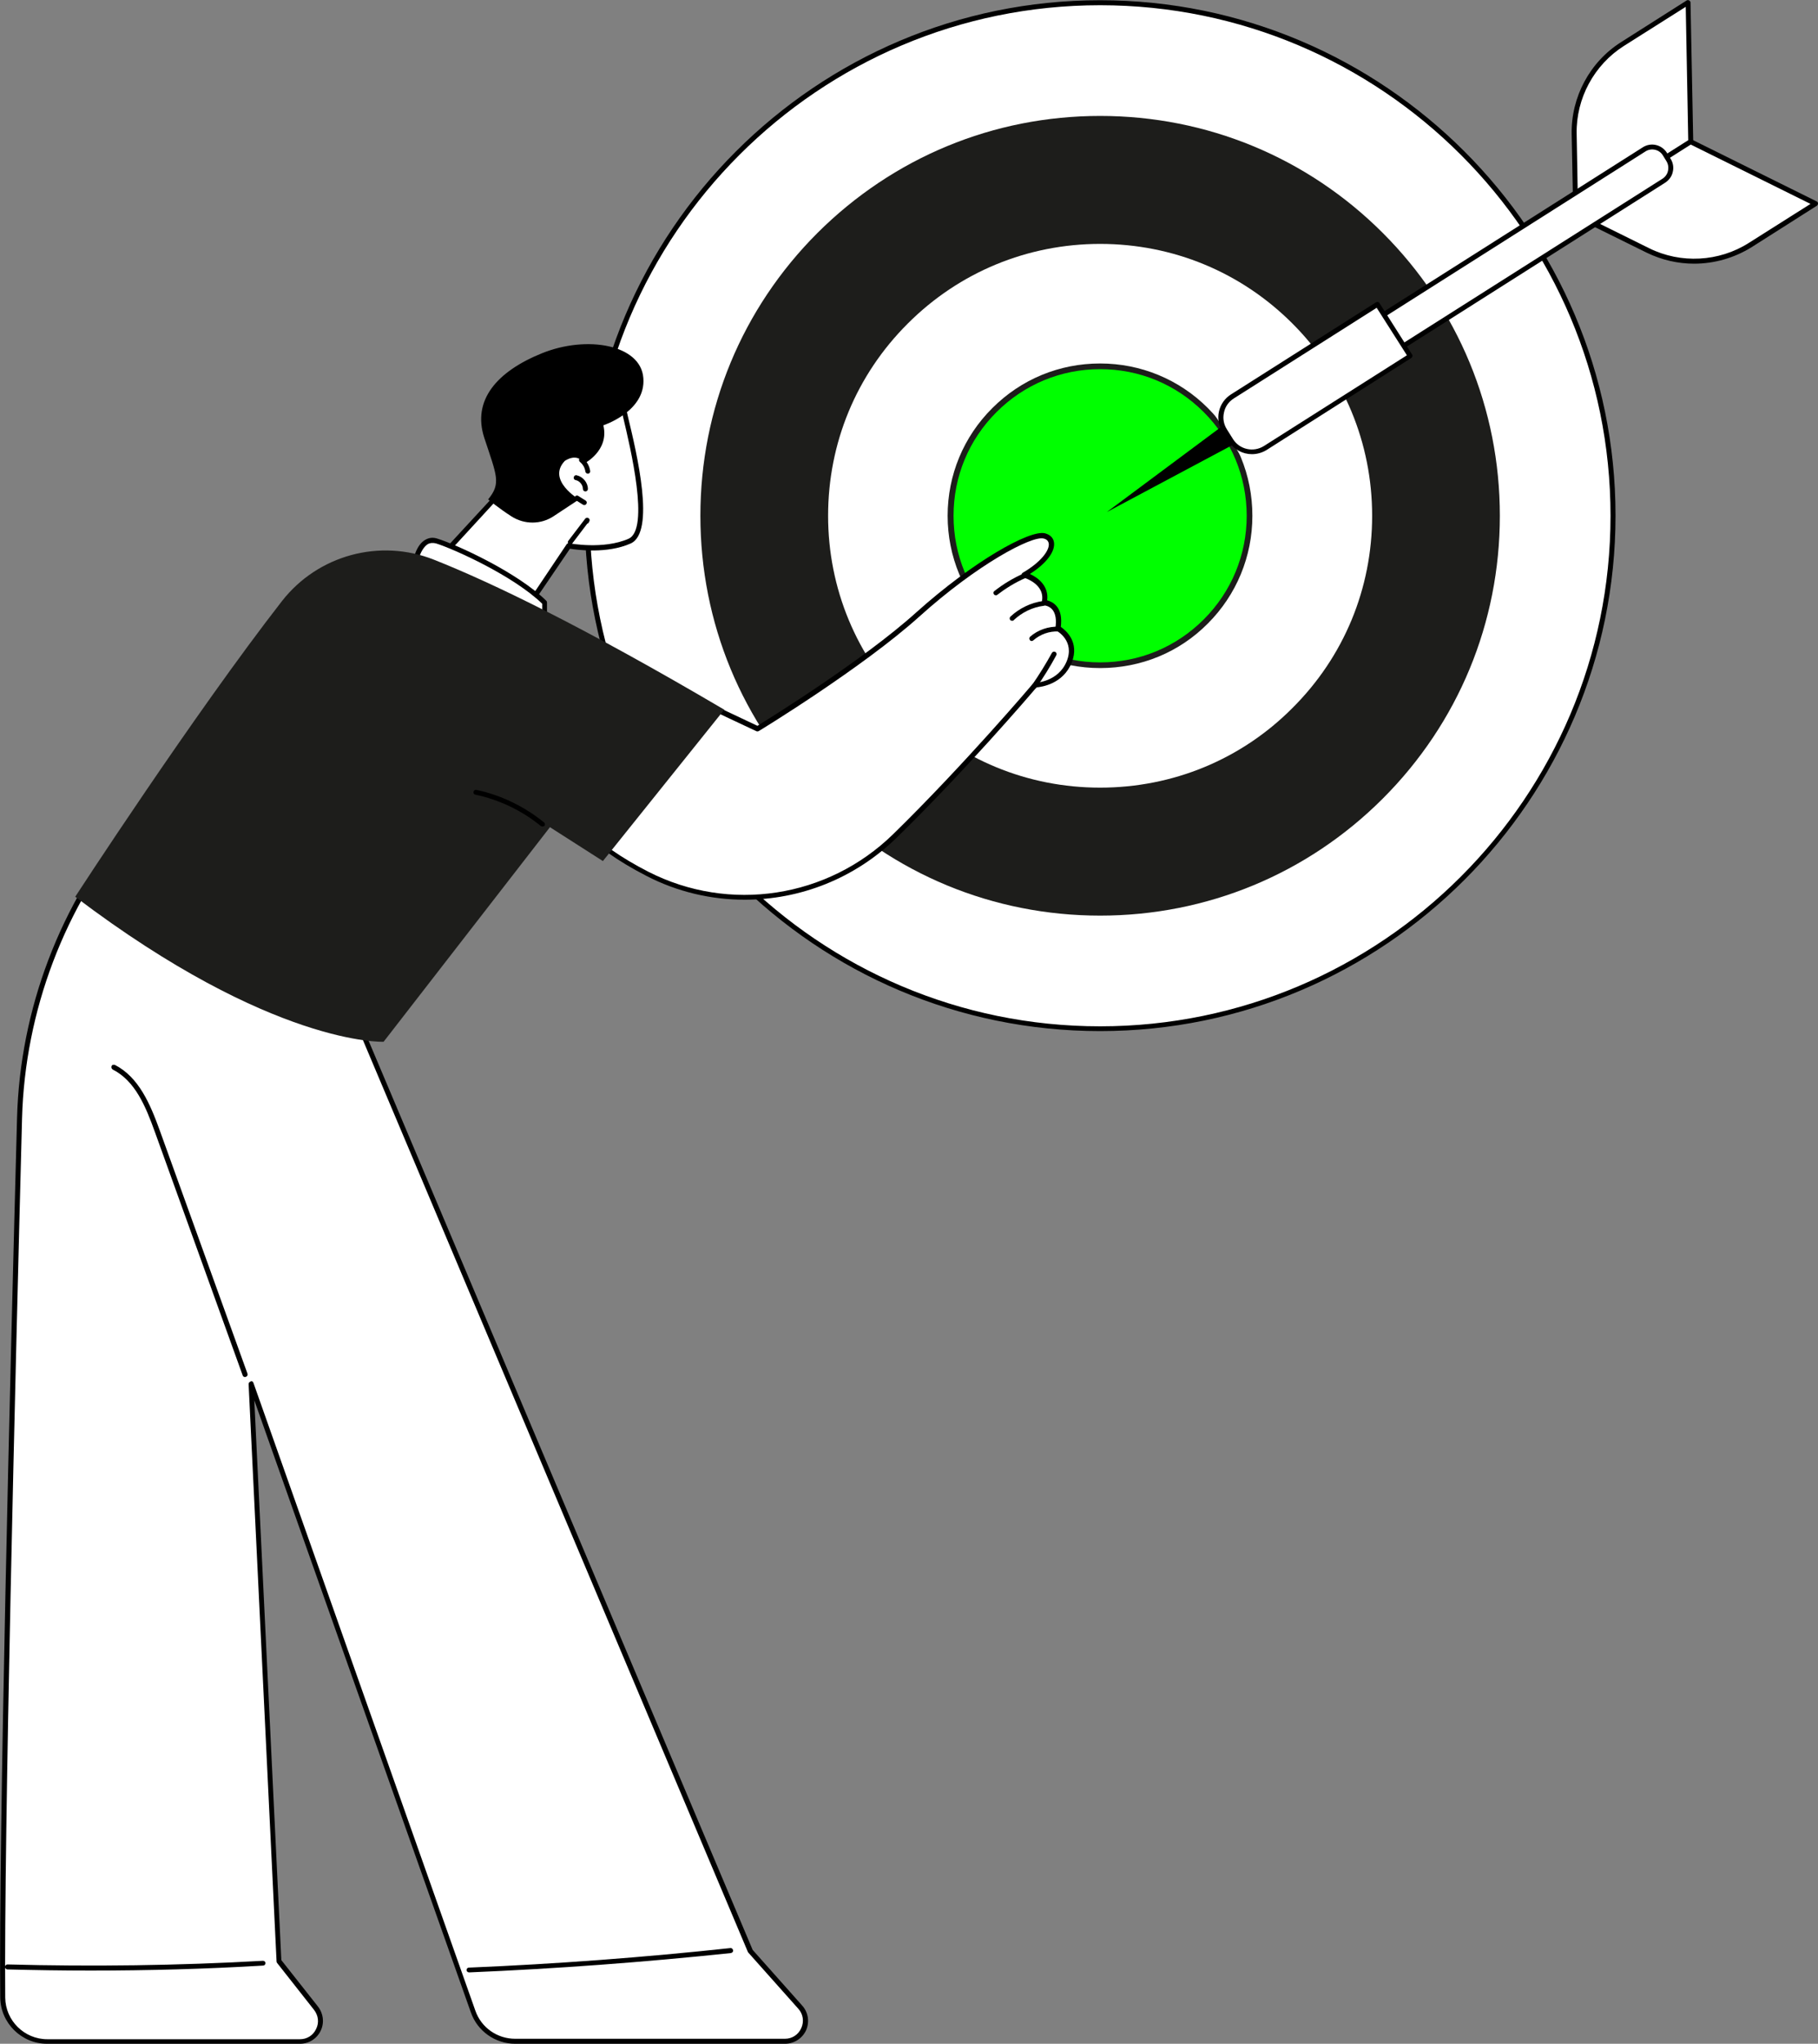 <?xml version="1.0" encoding="utf-8"?>
<!-- Generator: Adobe Illustrator 27.8.0, SVG Export Plug-In . SVG Version: 6.00 Build 0)  -->
<svg version="1.1" id="Ebene_1" xmlns="http://www.w3.org/2000/svg" xmlns:xlink="http://www.w3.org/1999/xlink" x="0px" y="0px"
	 width="800px" height="899.1px" viewBox="0 0 800 899.1" style="enable-background:new 0 0 800 899.1;" xml:space="preserve">
<rect x="0" y="0" width="800" height="899.1" fill="#808080" stroke="none"/>
<style type="text/css">
	.st0{fill:#FFFFFF;}
	.st1{fill:#1D1D1B;}
	.st2{fill:#00FF00;}
</style>
<g>
	<g>
		<g>
			<g>
				<g>
					<ellipse class="st0" cx="484.1" cy="226.9" rx="225.7" ry="225.7"/>
				</g>
				<g>
					<path d="M484.1,453.6c-125.1,0-226.8-101.7-226.8-226.7S359.1,0.1,484.1,0.1s226.8,101.7,226.8,226.7S609.2,453.6,484.1,453.6z
						 M484.1,2.3C360.3,2.3,259.5,103,259.5,226.9s100.8,224.6,224.6,224.6s224.6-100.7,224.6-224.6S608,2.3,484.1,2.3z"/>
				</g>
			</g>
			<g>
				<path class="st1" d="M484.1,402.8c-47,0-91.2-18.3-124.4-51.5c-33.2-33.2-51.5-77.4-51.5-124.4s18.3-91.2,51.5-124.4
					C393,69.3,437.1,51,484.1,51c47,0,91.2,18.3,124.4,51.5c33.2,33.2,51.5,77.4,51.5,124.4s-18.3,91.2-51.5,124.4
					C575.3,384.5,531.1,402.8,484.1,402.8z"/>
			</g>
			<g>
				<path class="st0" d="M484.1,346.5c-32,0-62-12.4-84.6-35c-22.6-22.6-35.1-52.6-35.1-84.6s12.4-62,35.1-84.6
					c22.6-22.6,52.7-35,84.6-35c32,0,62,12.4,84.6,35c22.6,22.6,35.1,52.6,35.1,84.6s-12.4,62-35.1,84.6
					C546.2,334.1,516.1,346.5,484.1,346.5z"/>
			</g>
			<g>
				<path class="st2" d="M484.1,292.6c-17.6,0-34.1-6.8-46.5-19.3c-12.4-12.4-19.3-28.9-19.3-46.5c0-17.6,6.8-34.1,19.3-46.5
					c12.4-12.4,28.9-19.3,46.5-19.3c17.6,0,34.1,6.8,46.5,19.3c12.4,12.4,19.3,28.9,19.3,46.5c0,17.6-6.8,34.1-19.3,46.5
					C518.2,285.8,501.7,292.6,484.1,292.6z"/>
				<path class="st1" d="M484.1,293.9c-17.9,0-34.8-7-47.4-19.6C424,261.6,417,244.8,417,226.9s7-34.8,19.7-47.4
					c12.7-12.7,29.5-19.6,47.4-19.6c17.9,0,34.8,7,47.4,19.6c12.7,12.7,19.6,29.5,19.6,47.4s-7,34.8-19.6,47.4
					C518.9,287,502.1,293.9,484.1,293.9z M484.1,162.4c-17.2,0-33.4,6.7-45.6,18.9c-12.2,12.2-18.9,28.3-18.9,45.6
					s6.7,33.4,18.9,45.6c12.2,12.2,28.4,18.9,45.6,18.9c17.2,0,33.4-6.7,45.6-18.9c12.2-12.2,18.9-28.4,18.9-45.6
					c0-17.2-6.7-33.4-18.9-45.6C517.5,169.1,501.4,162.4,484.1,162.4z"/>
			</g>
		</g>
		<g>
			<g>
				<polygon points="545.5,194.1 487,225.3 540.2,185.7 				"/>
			</g>
			<g>
				<g>
					<g>
						<path class="st0" d="M744,62.4l-50.6,32.1l-0.7-35.5c-0.3-16,7.8-31,21.3-39.6l28.8-18.3L744,62.4z"/>
					</g>
					<g>
						<path d="M693.4,95.5c-0.2,0-0.4,0-0.5-0.1c-0.3-0.2-0.6-0.5-0.6-0.9L691.6,59c-0.3-16.3,8-31.8,21.8-40.5l28.8-18.3
							c0.3-0.2,0.7-0.2,1.1,0c0.3,0.2,0.6,0.5,0.6,0.9l1.2,61.3c0,0.4-0.2,0.7-0.5,0.9L694,95.4C693.8,95.5,693.6,95.5,693.4,95.5z
							 M741.8,3l-27.2,17.2c-13.1,8.3-21.1,23.1-20.8,38.6l0.6,33.6l48.5-30.7L741.8,3z"/>
					</g>
				</g>
				<g>
					<g>
						<path class="st0" d="M744,62.4l-50.6,32.1l31.8,15.7c14.3,7.1,31.4,6.2,44.9-2.4l28.8-18.3L744,62.4z"/>
					</g>
					<g>
						<path d="M745.5,116c-7.1,0-14.2-1.6-20.8-4.8l-31.8-15.7c-0.4-0.2-0.6-0.5-0.6-0.9c0-0.4,0.2-0.8,0.5-1l50.6-32.1
							c0.3-0.2,0.7-0.2,1.1-0.1l54.9,27.2c0.4,0.2,0.6,0.5,0.6,0.9c0,0.4-0.2,0.8-0.5,1l-28.8,18.3C763.1,113.5,754.3,116,745.5,116
							z M695.6,94.3l30.1,14.9c13.9,6.9,30.7,6,43.8-2.3l27.2-17.2L744,63.6L695.6,94.3z"/>
					</g>
				</g>
			</g>
			<g>
				<g>
					<path class="st0" d="M732.1,79.5l-152.3,96.6l-8.7-13.8l152.3-96.6c3.1-2,7.2-1,9.1,2l1.6,2.6
						C736.1,73.5,735.2,77.6,732.1,79.5z"/>
				</g>
				<g>
					<path d="M579.8,177.2c-0.4,0-0.7-0.2-0.9-0.5l-8.7-13.8c-0.2-0.2-0.2-0.5-0.1-0.8c0.1-0.3,0.2-0.5,0.5-0.7l152.3-96.6
						c3.6-2.3,8.3-1.2,10.6,2.4l1.6,2.6c1.1,1.7,1.5,3.8,1,5.8c-0.4,2-1.7,3.7-3.4,4.8L580.4,177C580.2,177.1,580,177.2,579.8,177.2
						z M572.6,162.7l7.6,11.9l151.4-96l0.6,0.9l-0.6-0.9c1.2-0.8,2.1-2,2.4-3.5c0.3-1.4,0.1-2.9-0.7-4.2l-1.6-2.6
						c-1.6-2.6-5.1-3.3-7.6-1.7L572.6,162.7z"/>
				</g>
			</g>
			<g>
				<g>
					<path class="st0" d="M620.5,156.6l-72,45.6c-0.6,0.4-1.3,0.2-1.7-0.4l-13.1-20.6c-0.4-0.6-0.2-1.3,0.4-1.7l72-45.6L620.5,156.6
						z"/>
				</g>
				<g>
					<path d="M550.9,199.8c-4,0-7.9-2-10.2-5.6L538,190c-1.7-2.7-2.3-5.9-1.6-9c0.7-3.1,2.6-5.8,5.3-7.5l63.8-40.5
						c0.5-0.3,1.2-0.2,1.5,0.3l14.4,22.7c0.2,0.2,0.2,0.5,0.1,0.8c-0.1,0.3-0.2,0.5-0.5,0.7L557.3,198
						C555.3,199.2,553.1,199.8,550.9,199.8z M605.8,135.4l-62.9,39.9c-2.2,1.4-3.8,3.6-4.3,6.2c-0.6,2.6-0.1,5.2,1.3,7.4l2.7,4.3
						c2.9,4.6,9,5.9,13.6,3l62.9-39.9L605.8,135.4z"/>
				</g>
			</g>
		</g>
	</g>
	<g>
		<g>
			<g>
				<g>
					<g>
						<path class="st0" d="M60.6,358.6l-2.7,3.2c-30.7,36.5-48,82.4-49.3,130c-3,111-8.1,315.8-7.4,386.8C1.2,889.4,10,898,20.7,898
							H132c7.5,0,11.7-8.7,7.1-14.6l-16.3-20.7l-12.3-254L208.2,885c2.8,7.8,10.2,13.1,18.5,13.1h118.7c7.8,0,11.9-9.2,6.7-15
							l-22-24.7l-179.5-425L60.6,358.6z"/>
					</g>
					<g>
						<path d="M345.4,899.1H226.7c-8.7,0-16.6-5.5-19.5-13.8L111.9,616l11.9,246.3l16.1,20.4c2.4,3.1,2.9,7.2,1.2,10.7
							c-1.7,3.5-5.2,5.7-9.1,5.7H20.7c-11.3,0-20.5-9.2-20.6-20.4C-0.6,808.1,4.4,606,7.5,491.8c1.3-47.7,18.9-94.1,49.6-130.7
							l2.7-3.2c0.4-0.5,1.1-0.5,1.5-0.1l90.1,74.8c0.1,0.1,0.2,0.3,0.3,0.4l179.5,424.8l21.8,24.5c2.7,3,3.3,7.2,1.7,10.9
							C353,896.8,349.4,899.1,345.4,899.1z M110.5,607.6c0.5,0,0.9,0.3,1,0.7l97.7,276.3c2.6,7.4,9.6,12.3,17.5,12.3h118.7
							c3.2,0,5.9-1.8,7.2-4.7c1.3-2.9,0.8-6.2-1.3-8.5l-22-24.7c-0.1-0.1-0.1-0.2-0.2-0.3L149.8,434.1l-89-73.9l-2,2.4
							c-30.4,36.2-47.8,82.1-49.1,129.4c-3,114.2-8,316.2-7.4,386.8c0.1,10.1,8.4,18.3,18.5,18.3H132c3.1,0,5.8-1.7,7.1-4.5
							c1.4-2.8,1-5.9-0.9-8.4l-16.3-20.7c-0.1-0.2-0.2-0.4-0.2-0.6l-12.3-254c0-0.5,0.3-1,0.9-1.1
							C110.3,607.6,110.4,607.6,110.5,607.6z"/>
					</g>
				</g>
				<g>
					<path d="M206.4,867.7c-0.6,0-1.1-0.5-1.1-1c0-0.6,0.4-1.1,1-1.1c38.3-1.6,77-4.5,115.1-8.6c0.6-0.1,1.1,0.4,1.2,1
						c0.1,0.6-0.4,1.1-1,1.2C283.5,863.2,244.8,866.1,206.4,867.7C206.4,867.7,206.4,867.7,206.4,867.7z"/>
				</g>
				<g>
					<path d="M39.8,866.9c-12.2,0-24.4-0.2-36.5-0.5c-0.6,0-1.1-0.5-1.1-1.1c0-0.6,0.5-1.1,1.1-1.1c0,0,0,0,0,0
						c37.3,1,75.1,0.5,112.4-1.6c0.6,0,1.1,0.4,1.1,1c0,0.6-0.4,1.1-1,1.1C90.7,866.2,65.2,866.9,39.8,866.9z"/>
				</g>
				<g>
					<path d="M107.8,605.8c-0.4,0-0.9-0.3-1-0.7l-38.6-107c-4.2-11.7-8.8-22.6-18.6-27.6c-0.5-0.3-0.7-0.9-0.5-1.5s0.9-0.7,1.5-0.5
						c10.5,5.4,15.5,17.2,19.7,28.8l38.6,107c0.2,0.6-0.1,1.2-0.7,1.4C108.1,605.7,107.9,605.8,107.8,605.8z"/>
				</g>
			</g>
			<g>
				<g>
					<g>
						<path class="st0" d="M226.2,210.2L192.3,247l39.8,20.1l18.1-26.9c0,0,15.3,3,26.8-2.1c11.5-5.1-0.3-47.8-2.9-59.4
							C271.5,167.2,236.7,184.3,226.2,210.2z"/>
					</g>
					<g>
						<path d="M232.1,268.1c-0.2,0-0.3,0-0.5-0.1l-39.8-20.1c-0.3-0.2-0.5-0.4-0.6-0.8c-0.1-0.3,0-0.7,0.3-0.9l33.8-36.6
							c8.5-21,32.8-36.5,44.1-35.6c3.1,0.3,5.2,1.8,5.8,4.5c0.3,1.2,0.7,2.8,1.1,4.7c4,16.6,12.2,51,1.2,55.9
							c-10.4,4.6-23.5,2.8-26.7,2.3L233,267.6C232.8,267.9,232.5,268.1,232.1,268.1z M194.1,246.6l37.7,19l17.5-26.1
							c0.2-0.4,0.7-0.5,1.1-0.5c0.2,0,15.1,2.9,26.2-2c9.4-4.2,0.8-40-2.4-53.5c-0.4-1.9-0.8-3.5-1.1-4.7c-0.4-1.7-1.6-2.6-3.8-2.8
							c-10.5-0.8-34,14.6-42,34.4c0,0.1-0.1,0.2-0.2,0.3L194.1,246.6z M226.2,210.2L226.2,210.2L226.2,210.2z"/>
					</g>
				</g>
				<g>
					<path d="M214.8,219.7c0,0,4.7,3.9,10.3,7.5c5.7,3.6,12.9,3.6,18.5-0.1l11.2-7.4c0,0-14.3-8.4-6.3-16.9c0,0,5.3-4,8.6,1.1
						c0,0,11.1-5.6,8.4-16.8c0,0,18.8-6.1,17.6-20.8c-1.1-14.7-24.8-18.9-44.6-10.9c-19.8,8-30.8,20.6-25.4,37.2
						C218.6,209.3,220.6,212.6,214.8,219.7z"/>
				</g>
				<g>
					<path d="M251,239.6c-0.2,0-0.5-0.1-0.7-0.2c-0.5-0.4-0.6-1-0.2-1.5l7.4-9.7c0.3-0.4,0.9-0.6,1.4-0.3c0.5,0.3,0.7,0.8,0.5,1.3
						l-0.3,0.6c-0.1,0.3-0.4,0.5-0.7,0.6l-6.6,8.7C251.7,239.5,251.3,239.6,251,239.6z"/>
				</g>
				<g>
					<path d="M257.6,216.2c-0.6,0-1.1-0.5-1.1-1.1c0-1.8-1.5-3.6-3.2-3.9c-0.6-0.1-1-0.7-0.8-1.3c0.1-0.6,0.7-1,1.3-0.8
						c2.7,0.6,4.9,3.2,4.9,6C258.7,215.7,258.2,216.2,257.6,216.2C257.6,216.2,257.6,216.2,257.6,216.2z"/>
				</g>
				<g>
					<path d="M258.7,208.4c-0.5,0-1-0.4-1.1-0.9c-0.2-1.7-1.1-3.2-2.4-4.3c-0.5-0.4-0.5-1.1-0.2-1.5c0.4-0.5,1.1-0.5,1.5-0.2
						c1.7,1.4,2.9,3.5,3.2,5.7c0.1,0.6-0.3,1.1-0.9,1.2C258.8,208.4,258.8,208.4,258.7,208.4z"/>
				</g>
				<g>
					<path d="M257.1,222.2c-0.2,0-0.4-0.1-0.6-0.2l-3.2-2c-0.5-0.3-0.7-1-0.3-1.5c0.3-0.5,1-0.7,1.5-0.3l3.2,2
						c0.5,0.3,0.7,1,0.3,1.5C257.8,222,257.5,222.2,257.1,222.2z"/>
				</g>
				<g>
					<g>
						<path class="st0" d="M183.2,245.9c0,0,2.1-10,9.2-7.8c7.1,2.2,34.4,14.2,47.4,27v9.3L183.2,245.9z"/>
					</g>
					<g>
						<path d="M239.7,275.5c-0.2,0-0.3,0-0.5-0.1l-56.5-28.6c-0.4-0.2-0.7-0.7-0.6-1.2c0-0.2,1.2-5.9,5-8.1c1.7-1,3.5-1.2,5.5-0.5
							c8.1,2.5,35,14.7,47.8,27.3c0.2,0.2,0.3,0.5,0.3,0.8v9.3c0,0.4-0.2,0.7-0.5,0.9C240.1,275.4,239.9,275.5,239.7,275.5z
							 M184.4,245.3l54.2,27.4v-7.1c-12.7-12.3-38.7-24-46.6-26.5c-1.4-0.4-2.7-0.3-3.8,0.3C186.2,240.7,184.9,243.6,184.4,245.3z"
							/>
					</g>
				</g>
			</g>
			<g>
				<g>
					<g>
						<g>
							<path class="st0" d="M302,315l10.4-4.1l20.8,9.8c0,0,45.3-27.6,70.6-50.3c25.3-22.7,49.5-36,55.6-34.5
								c6,1.5,3.8,9.9-8.8,17.1c0,0,11,3,8.8,12.2c0,0,7.8,0.2,6.1,11.4c0,0,8.9,4.8,4.9,14.7c-4,9.9-15,10.2-15,10.2
								s-30,35.4-61.6,66.2c-29,28.3-72.9,35.2-108.9,16.7c-11.3-5.8-21.7-12.6-28.9-20.6L302,315z"/>
						</g>
						<g>
							<path d="M327.7,395.8c-14.7,0-29.6-3.4-43.3-10.5c-12.8-6.6-22.6-13.6-29.2-20.8c-0.4-0.4-0.4-1.1,0-1.5l46.1-48.9
								c0.1-0.1,0.2-0.2,0.4-0.3l10.4-4.1c0.3-0.1,0.6-0.1,0.9,0l20.3,9.6c5-3.1,46.4-28.7,69.9-49.9c25.1-22.5,49.9-36.4,56.6-34.8
								c2.3,0.6,3.7,2,4,4c0.6,4.1-3.5,9.4-10.6,13.9c3.8,1.7,8.4,5.5,7.6,11.6c1.1,0.3,2.7,0.9,4.1,2.5c1.8,2.1,2.4,5.2,1.9,9.2
								c2.1,1.4,8.4,6.6,4.8,15.7c-3.8,9.4-13.2,10.7-15.5,10.9c-3.2,3.8-31.8,37.1-61.4,66C376.2,386.5,352.1,395.8,327.7,395.8z
								 M257.4,363.9c6.4,6.8,15.8,13.4,27.9,19.6C321,401.7,364.2,395.1,393,367c31.2-30.5,61.2-65.8,61.5-66.2
								c0.2-0.2,0.5-0.4,0.8-0.4c0.4,0,10.4-0.4,14.1-9.5c3.6-8.9-4.1-13.2-4.4-13.4c-0.4-0.2-0.6-0.7-0.6-1.1
								c0.6-3.7,0.1-6.5-1.3-8.2c-1.5-1.8-3.7-1.9-3.7-1.9c-0.3,0-0.6-0.2-0.8-0.4c-0.2-0.3-0.3-0.6-0.2-0.9
								c1.9-8.1-7.7-10.8-8.1-11c-0.4-0.1-0.7-0.5-0.8-0.9c-0.1-0.4,0.2-0.9,0.5-1.1c8.4-4.9,11.9-10.1,11.5-12.9
								c-0.2-1.1-0.9-1.9-2.3-2.2c-5.2-1.3-29.2,11.4-54.6,34.3c-25.1,22.6-70.3,50.2-70.7,50.4c-0.3,0.2-0.7,0.2-1,0.1l-20.4-9.6
								l-9.7,3.8L257.4,363.9z"/>
						</g>
					</g>
					<g>
						<path d="M455,303.1c-0.2,0-0.4-0.1-0.6-0.2c-0.5-0.3-0.6-1-0.3-1.5c3.2-4.6,6.1-9.3,8.8-14.2c0.3-0.5,0.9-0.7,1.5-0.4
							c0.5,0.3,0.7,0.9,0.4,1.5c-2.7,5-5.7,9.8-8.9,14.4C455.7,302.9,455.4,303.1,455,303.1z"/>
					</g>
					<g>
						<path d="M454,282c-0.3,0-0.6-0.1-0.8-0.4c-0.4-0.5-0.3-1.1,0.1-1.5c3.4-3,8.1-4.6,12.6-4.4c0.6,0,1.1,0.5,1,1.1
							c0,0.6-0.6,1-1.1,1c-4-0.2-8,1.2-11.1,3.9C454.5,281.9,454.3,282,454,282z"/>
					</g>
					<g>
						<path d="M445.4,273.1c-0.3,0-0.6-0.1-0.8-0.3c-0.4-0.4-0.4-1.1,0-1.5c3.9-3.7,9.1-6.2,14.4-6.9c0.6-0.1,1.1,0.3,1.2,0.9
							c0.1,0.6-0.3,1.1-0.9,1.2c-4.9,0.6-9.6,2.9-13.2,6.3C446,273,445.7,273.1,445.4,273.1z"/>
					</g>
					<g>
						<path d="M438.3,261.9c-0.3,0-0.6-0.1-0.9-0.4c-0.4-0.5-0.3-1.2,0.2-1.5c3.9-3.1,8.3-5.7,12.8-7.7c0.5-0.2,1.2,0,1.4,0.6
							c0.2,0.5,0,1.2-0.6,1.4c-4.4,1.9-8.6,4.5-12.4,7.4C438.8,261.8,438.5,261.9,438.3,261.9z"/>
					</g>
				</g>
				<g>
					<g>
						<path class="st1" d="M318.7,312.2l-53.4,66.6l-23.3-14.9l-73.2,94.4c0,0-48.7,2.1-135.7-63.8c0,0,52-80,91-130.1
							c15.8-20.2,43-27.6,66.8-18.2C216.4,256.3,256.5,275.6,318.7,312.2z"/>
					</g>
					<g>
						<path d="M238.7,363.6c-0.2,0-0.5-0.1-0.7-0.2c-8.3-6.8-18.3-11.6-28.8-13.8c-0.6-0.1-1-0.7-0.8-1.3c0.1-0.6,0.7-1,1.3-0.8
							c10.8,2.3,21.1,7.3,29.7,14.3c0.5,0.4,0.5,1.1,0.2,1.5C239.3,363.5,239,363.6,238.7,363.6z"/>
					</g>
				</g>
			</g>
		</g>
	</g>
</g>
</svg>
